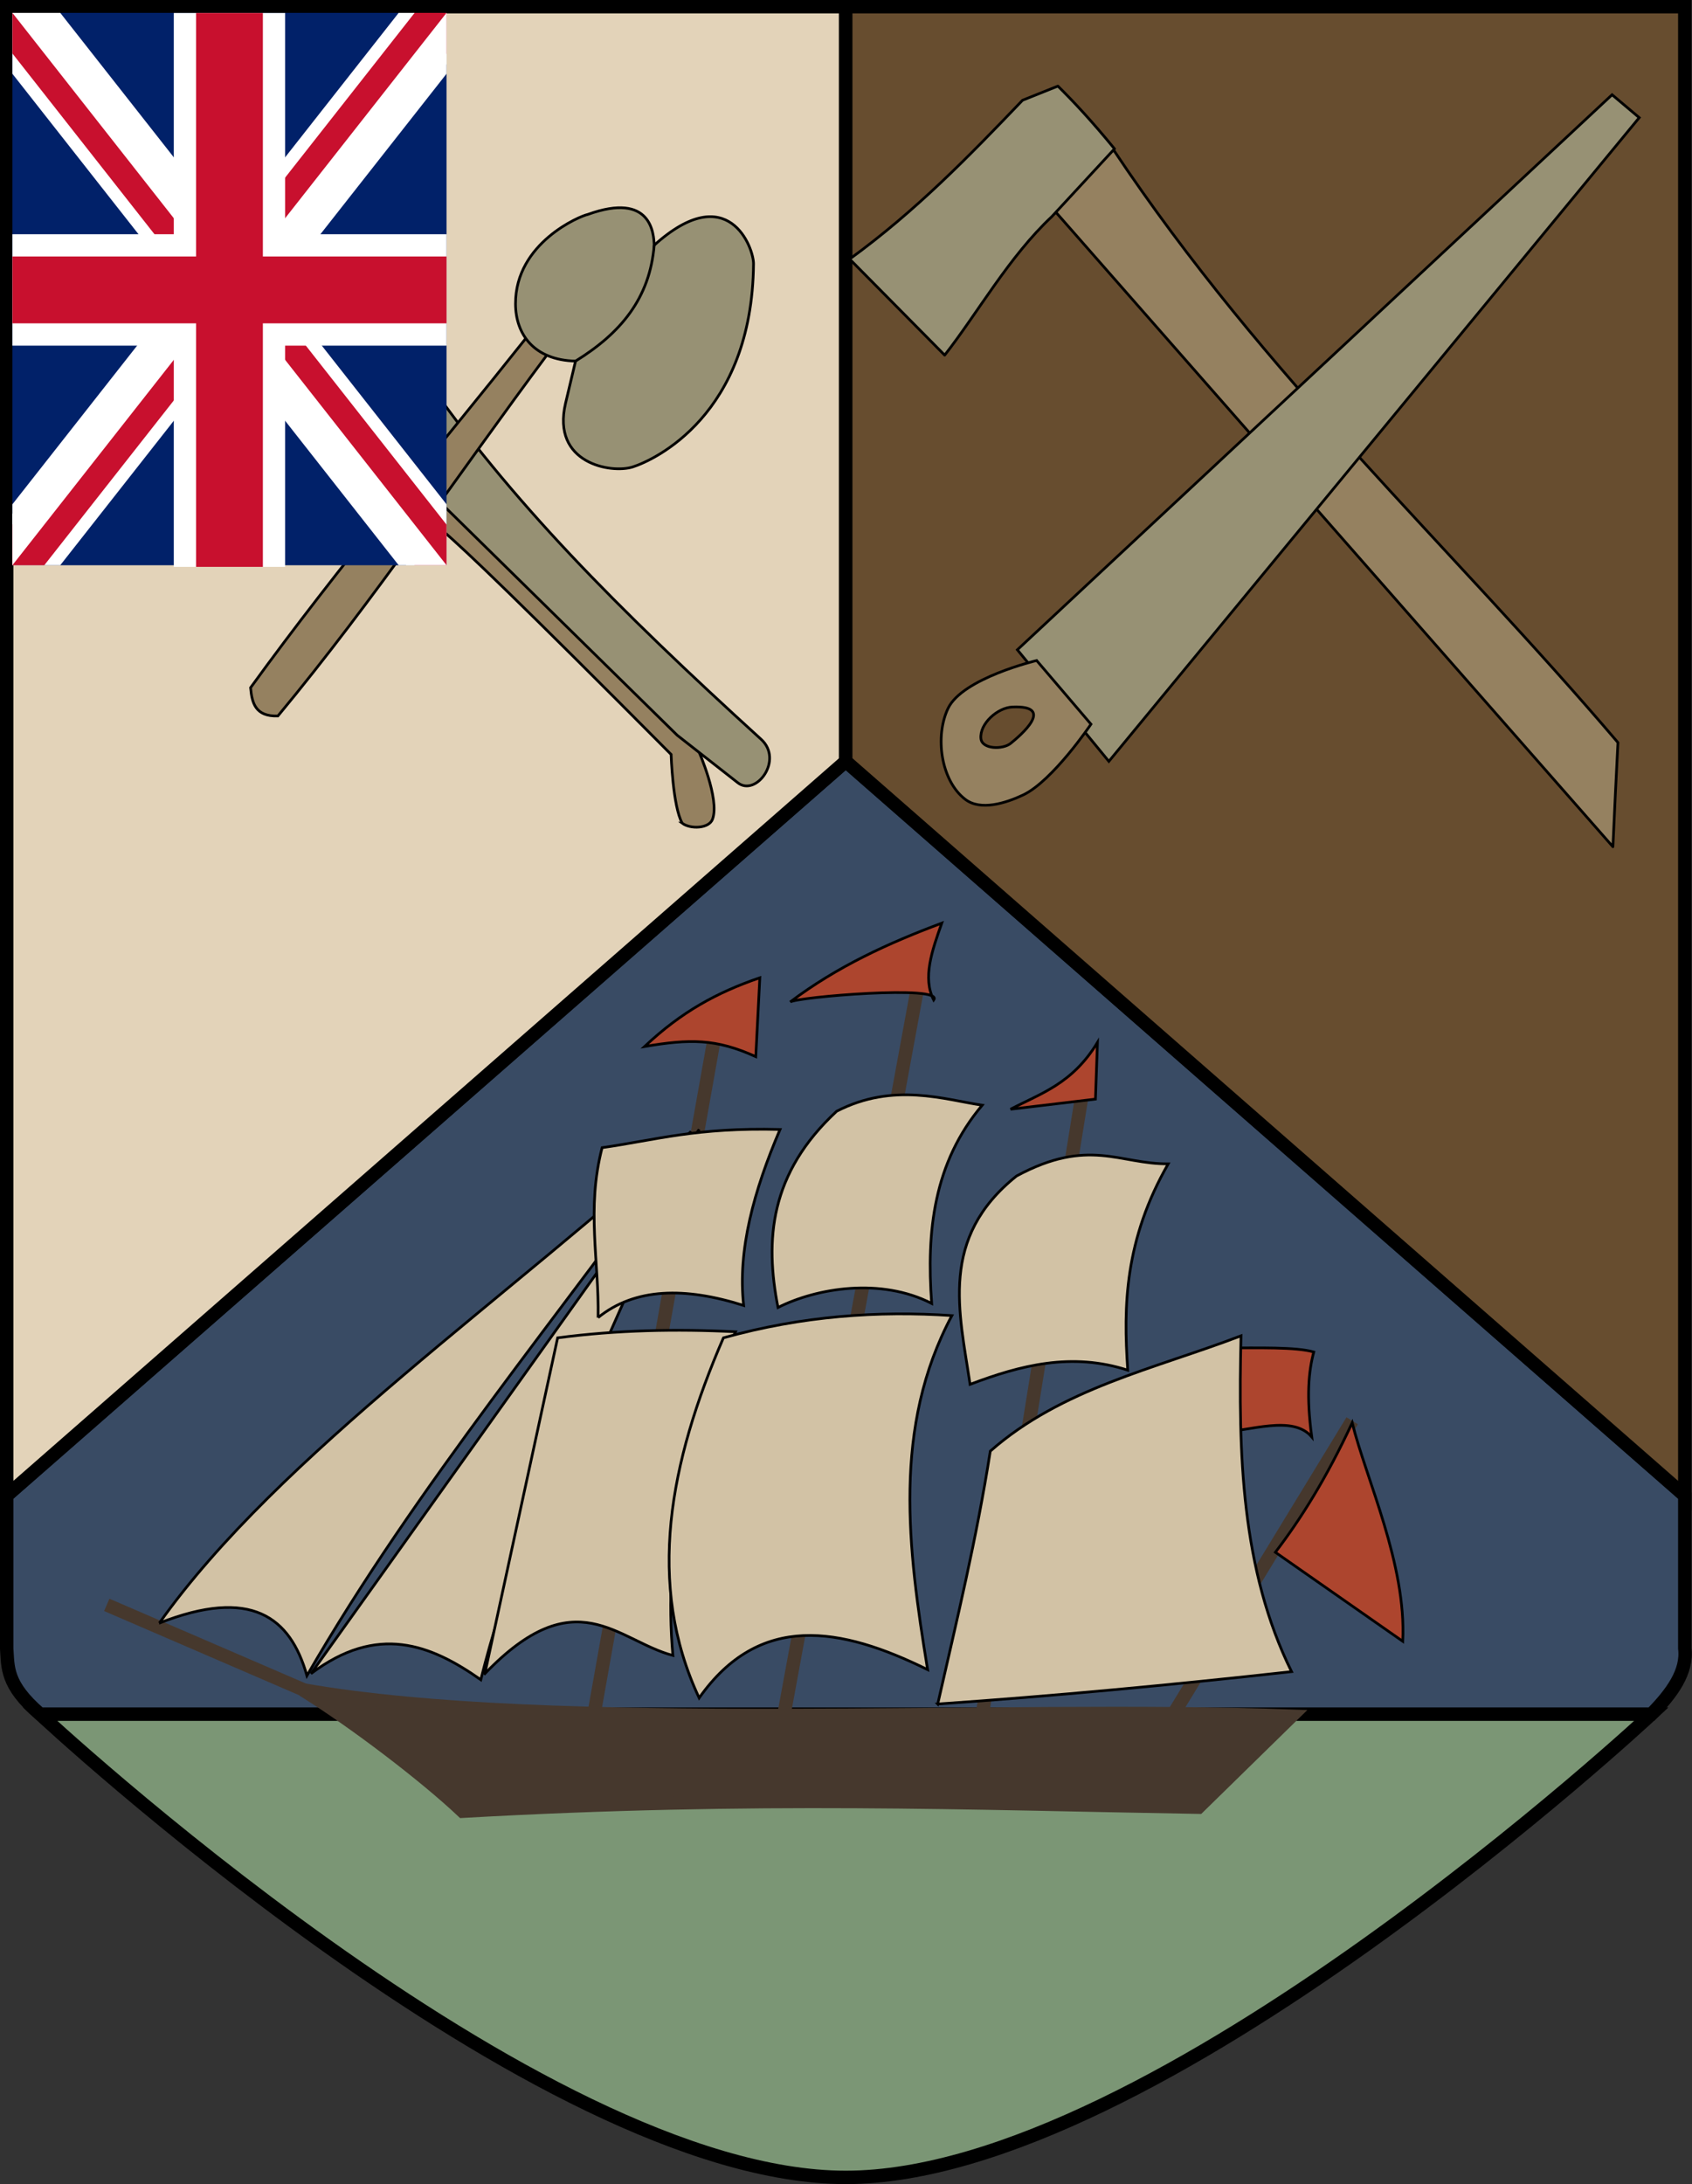 <?xml version="1.0" encoding="UTF-8" standalone="no"?>
<!-- Created with Inkscape (http://www.inkscape.org/) -->

<svg
   xmlns:dc="http://purl.org/dc/elements/1.1/"
   xmlns:cc="http://creativecommons.org/ns#"
   xmlns:rdf="http://www.w3.org/1999/02/22-rdf-syntax-ns#"
   xmlns:svg="http://www.w3.org/2000/svg"
   xmlns="http://www.w3.org/2000/svg"
   xmlns:sodipodi="http://sodipodi.sourceforge.net/DTD/sodipodi-0.dtd"
   xmlns:inkscape="http://www.inkscape.org/namespaces/inkscape"
   id="svg4152"
   version="1.1"
   inkscape:version="0.92.4 (5da689c313, 2019-01-14)"
   width="300"
   height="387.056"
   viewBox="0 0 300 387.056"
   sodipodi:docname="Coat_of_arms_of_British_Honduras_(1907-1981).svg">
  <rect x="0" y="0" width="300" height="387.056" fill="#333333" stroke="none"/>
  <defs
     id="defs4156">
    <clipPath
       id="border-9">
      <rect
         id="rect3592-8"
         height="390"
         width="840"
         y="-195"
         x="-420" />
    </clipPath>
  </defs>
  <sodipodi:namedview
     pagecolor="#ffffff"
     bordercolor="#666666"
     borderopacity="1"
     objecttolerance="10"
     gridtolerance="10"
     guidetolerance="10"
     inkscape:pageopacity="0"
     inkscape:pageshadow="2"
     inkscape:window-width="1600"
     inkscape:window-height="837"
     id="namedview4154"
     showgrid="false"
     inkscape:zoom="1.1726708"
     inkscape:cx="-120.19096"
     inkscape:cy="286.17423"
     inkscape:window-x="-8"
     inkscape:window-y="-8"
     inkscape:window-maximized="1"
     inkscape:current-layer="svg4152"
     fit-margin-top="0"
     fit-margin-left="0"
     fit-margin-right="0"
     fit-margin-bottom="0" />
  <g
     id="g4912"
     transform="matrix(2.378,0,0,2.378,-39.143,-52.235)">
    <g
       id="g4738">
      <path
         style="fill:#7b9675;fill-opacity:1;fill-rule:evenodd;stroke:#000000;stroke-width:1px;stroke-linecap:butt;stroke-linejoin:miter;stroke-opacity:1"
         d="m 19.446,149.695 120.146,0 c 0,0 -36.978,34.521 -60.073,34.521 C 56.424,184.216 19.446,149.695 19.446,149.695 Z"
         id="path4702"
         inkscape:connector-curvature="0"
         sodipodi:nodetypes="ccac" />
      <path
         style="fill:#394b64;fill-opacity:1;fill-rule:evenodd;stroke:#000000;stroke-width:1px;stroke-linecap:butt;stroke-linejoin:miter;stroke-opacity:1"
         d="m 19.446,149.695 c -2.571,-2.214 -2.38,-3.507 -2.487,-4.9 l 0,-11.381 62.56,-54.721 62.56,54.721 0,11.381 c 0.212,1.733 -0.949,3.335 -2.487,4.9 z"
         id="path4704"
         inkscape:connector-curvature="0"
         sodipodi:nodetypes="cccccccc" />
      <path
         style="fill:#e3d3b9;fill-opacity:1;fill-rule:evenodd;stroke:#000000;stroke-width:1px;stroke-linecap:butt;stroke-linejoin:miter;stroke-opacity:1"
         d="m 16.959,133.414 0,-110.95 62.56,3.2e-5 0,56.229 z"
         id="path4706"
         inkscape:connector-curvature="0"
         sodipodi:nodetypes="ccccc" />
      <path
         style="fill:#674d2f;fill-opacity:1;fill-rule:evenodd;stroke:#000000;stroke-width:1px;stroke-linecap:butt;stroke-linejoin:miter;stroke-opacity:1"
         d="m 142.079,133.414 0,-110.95 -62.56,-1.81e-4 5.1e-5,56.229 z"
         id="path4706-6"
         inkscape:connector-curvature="0"
         sodipodi:nodetypes="ccccc" />
    </g>
    <g
       transform="translate(174.179,39.686)"
       id="g4889">
      <path
         style="fill:#958160;fill-opacity:1;fill-rule:evenodd;stroke:#000000;stroke-width:0.2;stroke-linecap:butt;stroke-linejoin:round;stroke-miterlimit:4;stroke-dasharray:none;stroke-opacity:1"
         d="m -79.368,-2.334 41.908,47.711 c 0.126,-2.845 0.251,-5.312 0.377,-7.763 C -49.621,22.892 -63.382,10.412 -74.695,-6.555 Z"
         id="path4880"
         inkscape:connector-curvature="0"
         sodipodi:nodetypes="ccccc" />
      <path
         style="fill:#979174;fill-opacity:1;fill-rule:evenodd;stroke:#000000;stroke-width:0.2;stroke-linecap:butt;stroke-linejoin:round;stroke-miterlimit:4;stroke-dasharray:none;stroke-opacity:1"
         d="m -94.368,1.585 7.085,7.16 c 2.467,-3.152 4.81,-7.352 7.99,-10.326 l 4.673,-5.05 c -1.76,-2.146 -3.06,-3.525 -4.221,-4.673 l -2.638,1.055 c -3.992,4.172 -7.939,8.236 -12.889,11.834 z"
         id="path4887"
         inkscape:connector-curvature="0"
         sodipodi:nodetypes="ccccccc" />
    </g>
    <g
       id="g4784">
      <path
         style="fill:#46382d;fill-opacity:1;fill-rule:evenodd;stroke:#46382d;stroke-width:1px;stroke-linecap:butt;stroke-linejoin:miter;stroke-opacity:1"
         d="m 39.043,147.886 c 3.819,2.367 9.145,6.43 11.909,9.045 22.003,-1.243 37.823,-0.583 54.872,-0.301 l 6.934,-6.784 c -21.71,-0.8 -55.027,1.316 -73.715,-1.96 z"
         id="path4744"
         inkscape:connector-curvature="0"
         sodipodi:nodetypes="ccccc" />
      <path
         style="fill:none;fill-rule:evenodd;stroke:#46382d;stroke-width:1px;stroke-linecap:butt;stroke-linejoin:miter;stroke-opacity:1"
         d="M 39.797,148.187 24.421,141.554"
         id="path4746"
         inkscape:connector-curvature="0" />
      <path
         style="fill:none;fill-rule:evenodd;stroke:#46382d;stroke-width:1px;stroke-linecap:butt;stroke-linejoin:miter;stroke-opacity:1"
         d="M 60.751,149.695 69.796,98.893"
         id="path4748"
         inkscape:connector-curvature="0" />
      <path
         style="fill:none;fill-rule:evenodd;stroke:#46382d;stroke-width:1px;stroke-linecap:butt;stroke-linejoin:miter;stroke-opacity:1"
         d="m 84.871,95.576 -9.949,54.118"
         id="path4750"
         inkscape:connector-curvature="0" />
      <path
         style="fill:#d2c2a5;fill-opacity:1;fill-rule:evenodd;stroke:#000000;stroke-width:0.2;stroke-linecap:butt;stroke-linejoin:miter;stroke-miterlimit:4;stroke-dasharray:none;stroke-opacity:1"
         d="m 28.34,142.911 c 6.815,-2.673 9.765,-0.479 11.005,3.919 8.19,-14.196 19.025,-27.069 28.642,-40.551 -13.297,12.204 -30.735,24.062 -39.646,36.632 z"
         id="path4752"
         inkscape:connector-curvature="0"
         sodipodi:nodetypes="cccc" />
      <path
         style="fill:#d2c2a5;fill-opacity:1;fill-rule:evenodd;stroke:#000000;stroke-width:0.2;stroke-linecap:butt;stroke-linejoin:miter;stroke-miterlimit:4;stroke-dasharray:none;stroke-opacity:1"
         d="m 39.646,146.68 c 4.948,-3.725 8.909,-2.189 12.663,0.452 3.254,-13.047 10.474,-27.227 16.281,-41.003 z"
         id="path4754"
         inkscape:connector-curvature="0"
         sodipodi:nodetypes="cccc" />
      <path
         style="fill:#d2c2a5;fill-opacity:1;fill-rule:evenodd;stroke:#000000;stroke-width:0.2;stroke-linecap:butt;stroke-linejoin:miter;stroke-miterlimit:4;stroke-dasharray:none;stroke-opacity:1"
         d="m 52.611,146.68 5.427,-25.024 c 4.422,-0.582 8.844,-0.673 13.266,-0.452 -3.706,8.04 -5.388,16.08 -4.673,24.12 -4.174,-1.116 -7.244,-5.702 -14.019,1.357 z"
         id="path4756"
         inkscape:connector-curvature="0"
         sodipodi:nodetypes="ccccc" />
      <path
         style="fill:#d2c2a5;fill-opacity:1;fill-rule:evenodd;stroke:#000000;stroke-width:0.2;stroke-linecap:butt;stroke-linejoin:miter;stroke-miterlimit:4;stroke-dasharray:none;stroke-opacity:1"
         d="m 68.59,148.489 c -3.978,-8.486 -2.217,-17.546 1.809,-26.833 5.896,-1.641 11.54,-2.024 17.034,-1.658 -4.429,8.283 -3.299,17.308 -1.809,26.381 -6.49,-3.194 -12.539,-4.272 -17.034,2.11 z"
         id="path4758"
         inkscape:connector-curvature="0"
         sodipodi:nodetypes="ccccc" />
      <path
         style="fill:#d2c2a5;fill-opacity:1;fill-rule:evenodd;stroke:#000000;stroke-width:0.2;stroke-linecap:butt;stroke-linejoin:miter;stroke-miterlimit:4;stroke-dasharray:none;stroke-opacity:1"
         d="m 61.053,120.148 c 0.084,-4.215 -0.886,-8.079 0.301,-12.663 4.044,-0.578 7.013,-1.515 13.266,-1.357 -1.941,4.544 -3.175,8.971 -2.713,13.115 -4.365,-1.38 -8.095,-1.33 -10.854,0.904 z"
         id="path4760"
         inkscape:connector-curvature="0"
         sodipodi:nodetypes="ccccc" />
      <path
         style="fill:#d2c2a5;fill-opacity:1;fill-rule:evenodd;stroke:#000000;stroke-width:0.2;stroke-linecap:butt;stroke-linejoin:miter;stroke-miterlimit:4;stroke-dasharray:none;stroke-opacity:1"
         d="m 85.926,119.093 c -0.401,-5.379 0.152,-10.496 3.769,-14.773 -2.751,-0.399 -6.594,-1.744 -10.854,0.452 -4.998,4.638 -5.361,9.585 -4.372,14.622 2.895,-1.456 7.671,-2.245 11.457,-0.301 z"
         id="path4762"
         inkscape:connector-curvature="0"
         sodipodi:nodetypes="ccccc" />
      <path
         style="fill:none;fill-rule:evenodd;stroke:#46382d;stroke-width:1px;stroke-linecap:butt;stroke-linejoin:miter;stroke-opacity:1"
         d="m 97.232,102.963 -7.839,48.691"
         id="path4780"
         inkscape:connector-curvature="0" />
      <path
         style="fill:#d2c2a5;fill-opacity:1;fill-rule:evenodd;stroke:#000000;stroke-width:0.2;stroke-linecap:butt;stroke-linejoin:miter;stroke-miterlimit:4;stroke-dasharray:none;stroke-opacity:1"
         d="m 100.548,124.067 c -4.163,-1.354 -7.993,-0.375 -11.758,1.055 -0.801,-5.406 -2.324,-10.897 3.467,-15.527 5.392,-2.899 7.702,-0.867 11.306,-0.904 -3.224,5.619 -3.363,10.551 -3.015,15.376 z"
         id="path4764"
         inkscape:connector-curvature="0"
         sodipodi:nodetypes="ccccc" />
      <path
         style="fill:none;fill-rule:evenodd;stroke:#46382d;stroke-width:1px;stroke-linecap:butt;stroke-linejoin:miter;stroke-opacity:1"
         d="m 117.281,127.836 -14.622,23.969"
         id="path4782"
         inkscape:connector-curvature="0" />
      <path
         style="fill:#ad452e;fill-opacity:1;fill-rule:evenodd;stroke:#000000;stroke-width:0.2;stroke-linecap:butt;stroke-linejoin:miter;stroke-miterlimit:4;stroke-dasharray:none;stroke-opacity:1"
         d="m 107.784,122.409 c 2.489,0.006 5.268,-0.086 6.633,0.301 -0.387,1.437 -0.564,3.295 -0.151,6.331 -1.419,-1.671 -4.578,-0.443 -7.085,-0.301 z"
         id="path4778"
         inkscape:connector-curvature="0"
         sodipodi:nodetypes="ccccc" />
      <path
         style="fill:#d2c2a5;fill-opacity:1;fill-rule:evenodd;stroke:#000000;stroke-width:0.2;stroke-linecap:butt;stroke-linejoin:miter;stroke-miterlimit:4;stroke-dasharray:none;stroke-opacity:1"
         d="m 86.378,148.941 c 8.582,-0.592 17.397,-1.418 26.381,-2.412 -3.749,-7.593 -3.981,-16.242 -3.769,-25.024 -6.433,2.461 -13.37,3.912 -18.693,8.593 -1.024,6.564 -2.513,12.662 -3.919,18.843 z"
         id="path4766"
         inkscape:connector-curvature="0"
         sodipodi:nodetypes="ccccc" />
      <path
         style="fill:#ad452e;fill-opacity:1;fill-rule:evenodd;stroke:#000000;stroke-width:0.2;stroke-linecap:butt;stroke-linejoin:miter;stroke-miterlimit:4;stroke-dasharray:none;stroke-opacity:1"
         d="m 86.077,96.481 c 0.836,-1.151 -10.243,-0.217 -10.703,0.151 3.533,-2.668 7.374,-4.408 11.306,-5.879 -0.723,2.04 -1.449,4.081 -0.603,5.728 z"
         id="path4770"
         inkscape:connector-curvature="0"
         sodipodi:nodetypes="cccc" />
      <path
         style="fill:#ad452e;fill-opacity:1;fill-rule:evenodd;stroke:#000000;stroke-width:0.2;stroke-linecap:butt;stroke-linejoin:miter;stroke-miterlimit:4;stroke-dasharray:none;stroke-opacity:1"
         d="m 72.811,100.702 c -2.986,-1.351 -4.921,-1.323 -8.291,-0.754 2.76,-2.594 5.376,-4.018 8.593,-5.125 z"
         id="path4772"
         inkscape:connector-curvature="0"
         sodipodi:nodetypes="cccc" />
      <path
         style="fill:#ad452e;fill-opacity:1;fill-rule:evenodd;stroke:#000000;stroke-width:0.2;stroke-linecap:butt;stroke-linejoin:miter;stroke-miterlimit:4;stroke-dasharray:none;stroke-opacity:1"
         d="m 91.805,104.621 c 2.256,-1.183 4.607,-1.887 6.482,-4.975 l -0.151,4.221 z"
         id="path4774"
         inkscape:connector-curvature="0"
         sodipodi:nodetypes="cccc" />
      <path
         style="fill:#ad452e;fill-opacity:1;fill-rule:evenodd;stroke:#000000;stroke-width:0.2;stroke-linecap:butt;stroke-linejoin:miter;stroke-miterlimit:4;stroke-dasharray:none;stroke-opacity:1"
         d="m 117.281,127.987 c -1.909,4.104 -3.819,7.148 -5.728,9.648 l 9.497,6.633 c 0.278,-5.743 -2.723,-12.065 -3.769,-16.281 z"
         id="path4776"
         inkscape:connector-curvature="0"
         sodipodi:nodetypes="cccc" />
    </g>
    <g
       transform="translate(213.402,25.796)"
       id="g4908">
      <path
         style="fill:#958160;fill-opacity:1;fill-rule:evenodd;stroke:#000000;stroke-width:0.2;stroke-linecap:butt;stroke-linejoin:miter;stroke-miterlimit:4;stroke-dasharray:none;stroke-opacity:1"
         d="m -146.074,57.513 c -0.711,-1.258 -0.829,-5.125 -0.829,-5.125 -22.74,-22.875 -15.497,-14.767 -22.16,-21.029 l 1.507,-1.658 c 22.687,22.386 0,0 22.687,22.386 0,0 1.613,3.628 1.055,5.125 -0.265,0.713 -1.651,0.755 -2.261,0.301 z"
         id="path4899"
         inkscape:connector-curvature="0"
         sodipodi:nodetypes="cccccsc" />
      <path
         style="fill:#979174;fill-opacity:1;fill-rule:evenodd;stroke:#000000;stroke-width:0.2;stroke-linecap:butt;stroke-linejoin:miter;stroke-miterlimit:4;stroke-dasharray:none;stroke-opacity:1"
         d="m -146.451,50.955 4.522,3.543 c 1.353,1.06 3.434,-1.695 1.734,-3.241 -10.819,-9.837 -18.703,-17.806 -25.175,-27.134 l -2.11,6.181 z"
         id="path4906"
         inkscape:connector-curvature="0"
         sodipodi:nodetypes="cssccc" />
    </g>
    <g
       transform="translate(213.402,25.796)"
       id="g4901">
      <path
         style="fill:#958160;fill-opacity:1;fill-rule:evenodd;stroke:#000000;stroke-width:0.2;stroke-linecap:butt;stroke-linejoin:miter;stroke-miterlimit:4;stroke-dasharray:none;stroke-opacity:1"
         d="m -178.258,47.413 c 0.1,1.137 0.352,2.16 2.035,2.11 7.298,-8.798 13.418,-17.989 20.125,-26.984 l -1.357,-1.507 c -6.966,8.761 -14.194,17.262 -20.803,26.381 z"
         id="path4893"
         inkscape:connector-curvature="0"
         sodipodi:nodetypes="ccccc" />
      <path
         style="fill:#979174;fill-opacity:1;fill-rule:evenodd;stroke:#000000;stroke-width:0.2;stroke-linecap:butt;stroke-linejoin:miter;stroke-miterlimit:4;stroke-dasharray:none;stroke-opacity:1"
         d="m -154.029,23.078 c -3.11,-0.073 -4.47,-2.016 -4.477,-4.264 -0.014,-4.555 4.842,-6.559 5.383,-6.662 4.791,-1.729 4.927,1.49 4.957,2.292 5.53,-4.988 7.419,0.198 7.408,1.385 -0.102,11.282 -7.414,14.627 -9.007,15.136 -1.593,0.509 -6.076,-0.249 -5.01,-4.743 z"
         id="path4895"
         inkscape:connector-curvature="0"
         sodipodi:nodetypes="csccszsc" />
      <path
         style="fill:none;fill-rule:evenodd;stroke:#000000;stroke-width:0.2;stroke-linecap:butt;stroke-linejoin:miter;stroke-miterlimit:4;stroke-dasharray:none;stroke-opacity:1"
         d="m -154.029,23.078 c 3.351,-2.071 5.541,-4.667 5.863,-8.634"
         id="path4897"
         inkscape:connector-curvature="0"
         sodipodi:nodetypes="cc" />
    </g>
    <g
       id="g3596"
       clip-path="url(#border-9)"
       transform="matrix(0,0.049,-0.083,0,33.569,43.504)"
       style="fill:#000000;stroke:#000000;stroke-width:1.429;stroke-linejoin:round;stroke-miterlimit:4;stroke-dasharray:none;stroke-opacity:1">
      <circle
         id="circle3598"
         r="556"
         cx="0"
         cy="0"
         style="fill:#012169;fill-opacity:1;stroke:none" />
      <path
         id="diags_white"
         d="M -504,-234 504,234 m -1008,0 1008,-468"
         style="stroke:#ffffff;stroke-width:78"
         inkscape:connector-curvature="0" />
      <path
         id="diags_red"
         d="M -504,-234 504,234 m -1008,0 1008,-468"
         style="stroke:#c8102e;stroke-width:52;stroke-opacity:1"
         inkscape:connector-curvature="0" />
      <path
         id="eraser_white"
         d="M 0,0 504,234 426,234 -78,0 m 78,0 504,-234 78,0 L 78,0 M 0,0 -504,234 -582,234 -78,0 m 78,0 -504,-234 78,0 L 78,0"
         style="fill:#ffffff;stroke:none"
         inkscape:connector-curvature="0" />
      <!-- Comment: I think the above two lines give the simplest way to make the diagonals -->
    </g>
    <g
       id="g1548"
       transform="matrix(0,0.083,-0.083,0,33.569,29.345)">
      <path
         inkscape:connector-curvature="0"
         style="stroke:#ffffff;stroke-width:100.023;stroke-miterlimit:4;stroke-dasharray:none"
         d="M -77.228,0 H 420.003 M 171.387,-195 v 390"
         id="cross_white"
         sodipodi:nodetypes="cccc" />
      <path
         id="cross_red"
         d="M -77.23,0 H 420 M 171.387,-195 v 390"
         style="fill:none;stroke:#c8102e;stroke-width:60.013;stroke-miterlimit:4;stroke-dasharray:none"
         inkscape:connector-curvature="0"
         sodipodi:nodetypes="cccc" />
    </g>
    <g
       transform="translate(174.179,39.686)"
       id="g4882">
      <path
         style="fill:#979174;fill-opacity:1;fill-rule:evenodd;stroke:#000000;stroke-width:0.2;stroke-linecap:butt;stroke-linejoin:miter;stroke-miterlimit:4;stroke-dasharray:none;stroke-opacity:1"
         d="m -81.864,30.699 6.822,8.314 39.546,-47.967 -2.025,-1.706 z"
         id="path4874"
         inkscape:connector-curvature="0" />
      <path
         style="fill:#958160;fill-opacity:1;fill-rule:evenodd;stroke:#000000;stroke-width:0.2;stroke-linecap:butt;stroke-linejoin:miter;stroke-miterlimit:4;stroke-dasharray:none;stroke-opacity:1"
         d="m -80.425,31.499 c 0,0 -5.533,1.31 -6.609,3.571 -0.987,2.073 -0.542,5.37 1.279,6.769 1.144,0.879 3.012,0.295 4.317,-0.32 2.205,-1.038 5.063,-5.276 5.063,-5.276 z"
         id="path4876"
         inkscape:connector-curvature="0"
         sodipodi:nodetypes="caaacc" />
      <path
         style="fill:#674d2f;fill-opacity:1;fill-rule:evenodd;stroke:#000000;stroke-width:0.2;stroke-linecap:butt;stroke-linejoin:miter;stroke-miterlimit:4;stroke-dasharray:none;stroke-opacity:1"
         d="m -82.237,34.963 c -1.104,0.047 -2.447,1.244 -2.345,2.345 0.076,0.814 1.63,0.837 2.214,0.368 0.72,-0.578 3.401,-2.854 0.131,-2.713 z"
         id="path4878"
         inkscape:connector-curvature="0"
         sodipodi:nodetypes="ssss" />
    </g>
  </g>
</svg>
